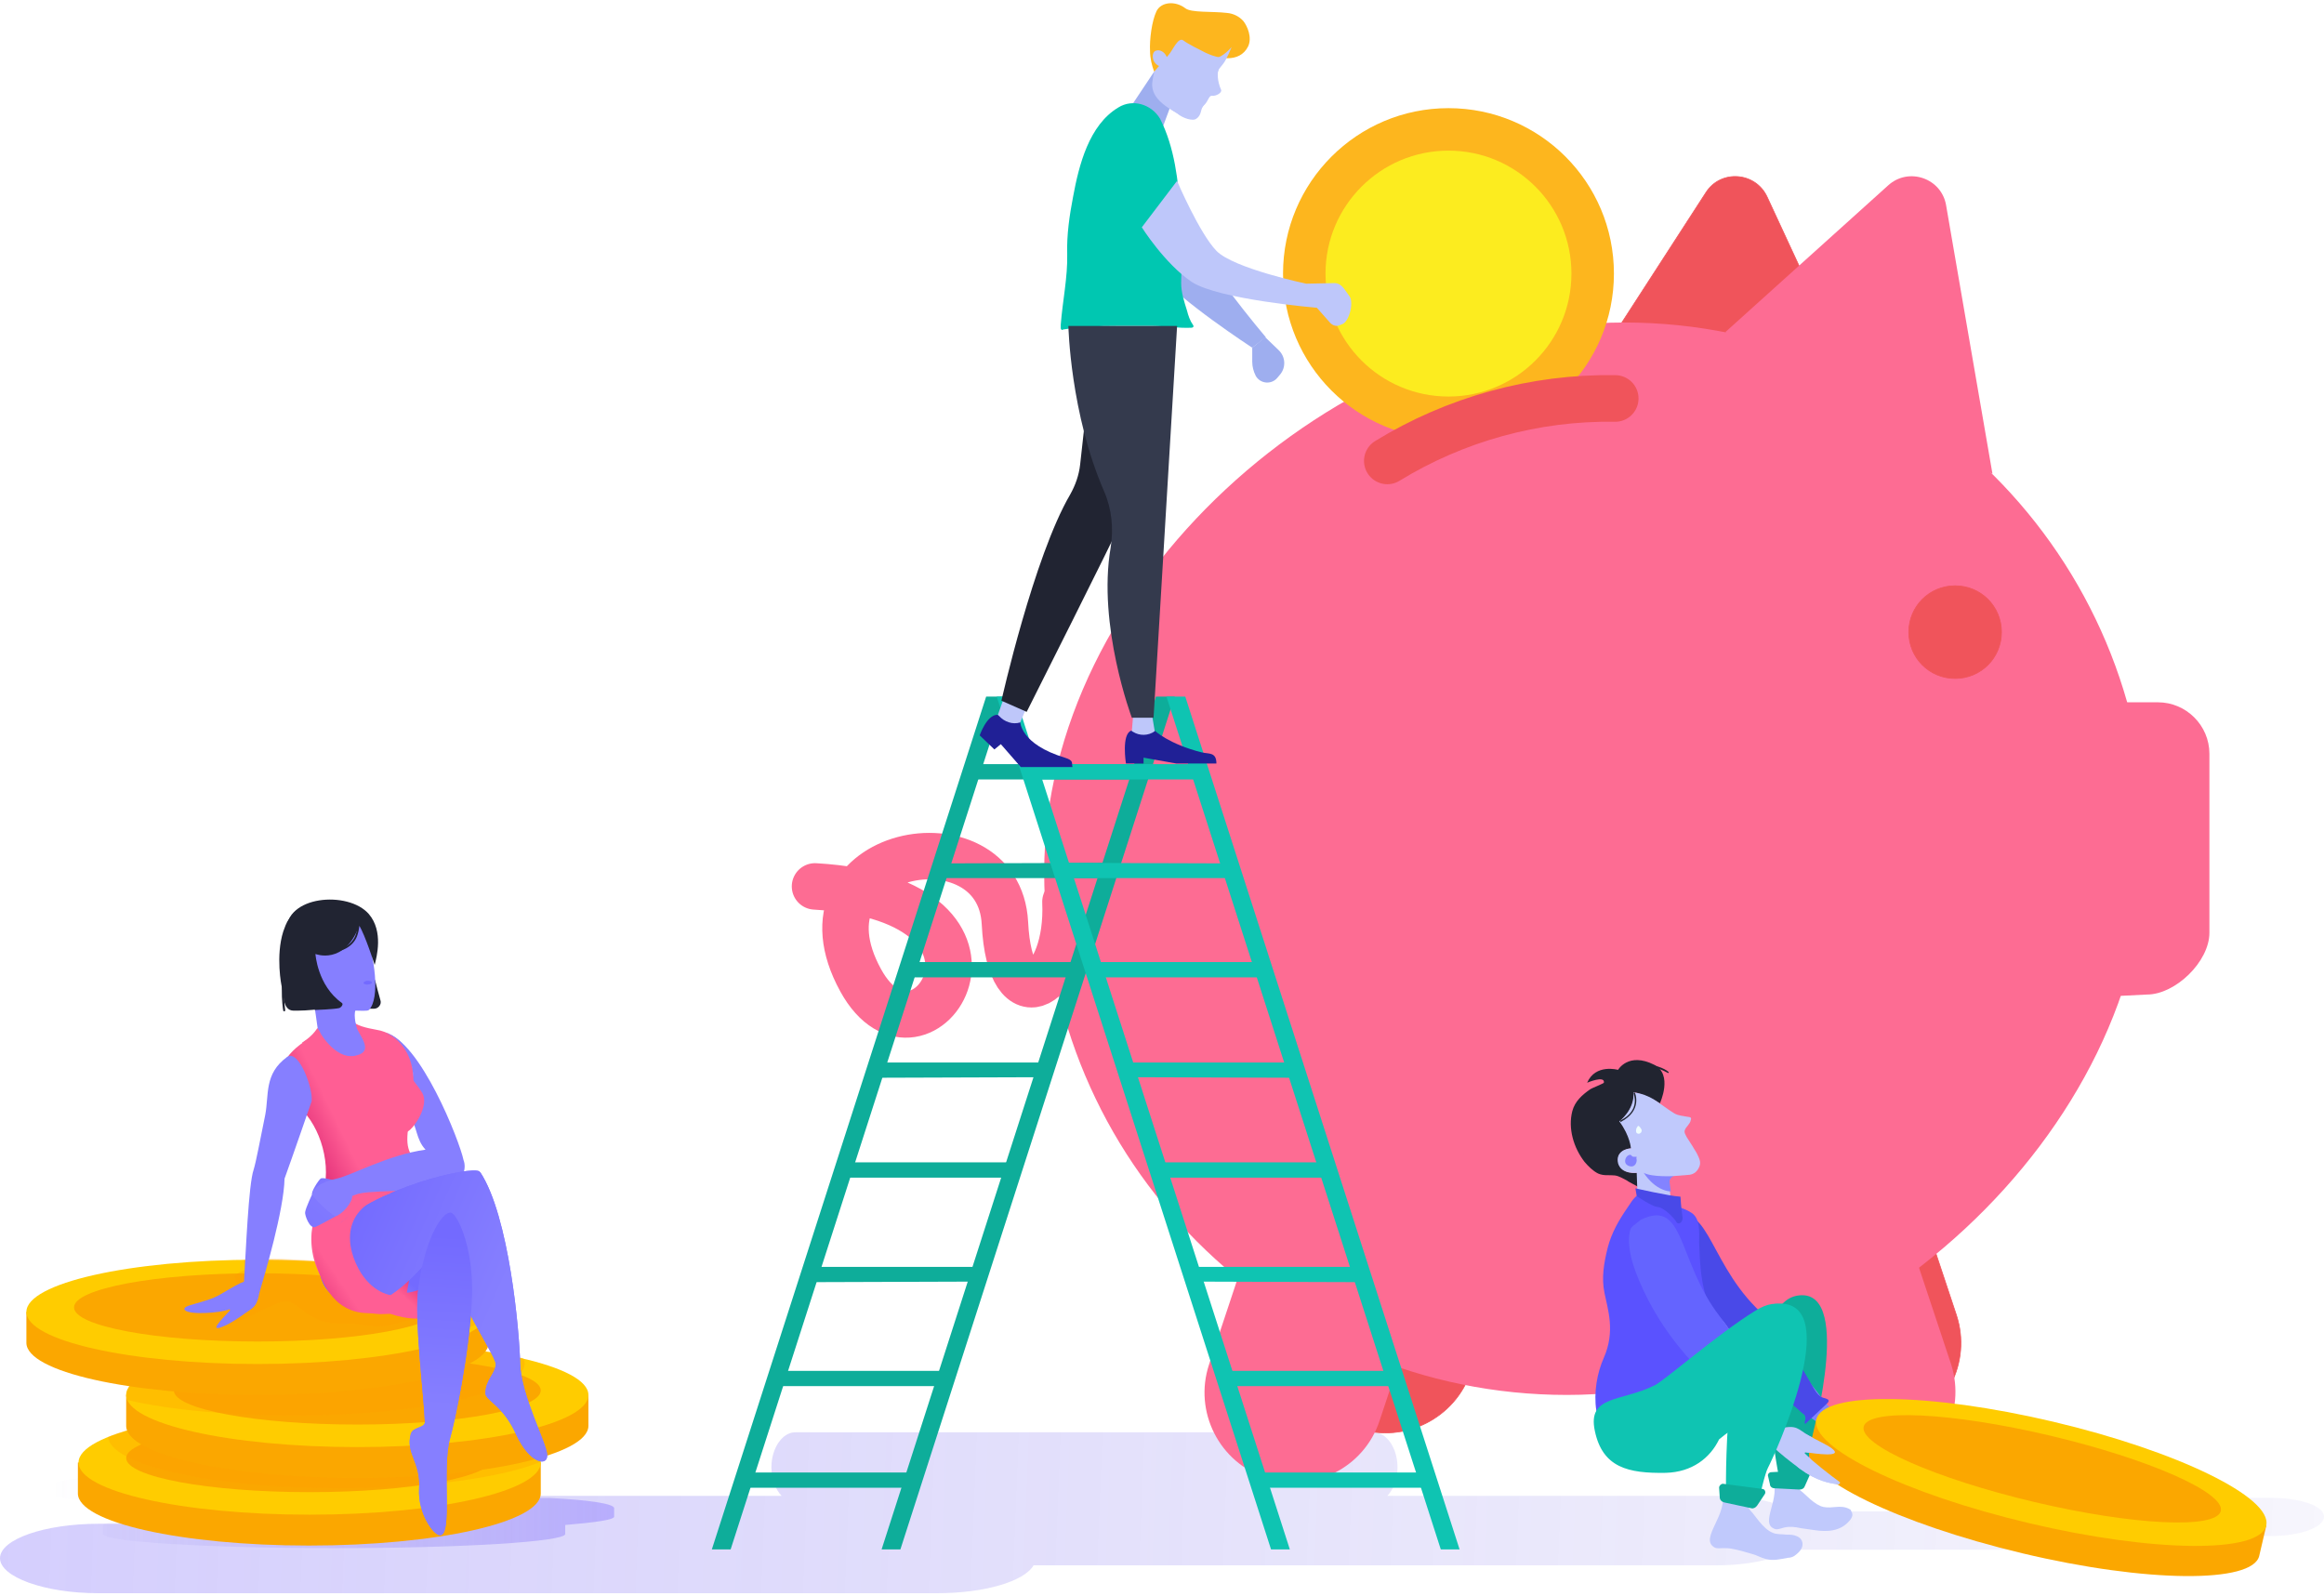 <svg width="361" height="248" viewBox="0 0 361 248" fill="none" xmlns="http://www.w3.org/2000/svg">
<path opacity="0.3" d="M352.579 232.681H309.991C306.194 232.681 303.019 233.589 301.915 234.798H278.446C276.168 233.286 271.682 232.379 266.643 232.379H215.496C216.462 231.371 217.083 229.758 217.083 227.943C217.083 224.919 215.358 222.5 213.356 222.5H123.554C121.484 222.5 119.827 225.02 119.827 227.943C119.827 229.758 120.448 231.371 121.415 232.379H32.442C25.47 232.379 19.672 234.294 19.051 236.714H15.323C6.902 236.714 0 239.133 0 242.057C0 244.98 6.902 247.501 15.255 247.501H145.573C152.89 247.501 159.102 245.686 160.552 243.166H266.712C271.682 243.166 276.03 242.158 278.377 240.746H344.089C347.747 240.746 350.784 239.839 351.544 238.629H352.579C357.204 238.629 361 237.319 361 235.605C361 233.891 357.204 232.681 352.579 232.681Z" fill="url(#paint0_linear)"/>
<path d="M295 221.899C287.7 224.299 279.8 220.299 277.4 212.999L265 175.699C262.6 168.399 266.6 160.499 273.9 158.099C281.2 155.699 289.1 159.699 291.5 166.999L303.9 204.299C306.3 211.599 302.3 219.499 295 221.899Z" fill="#F0545B" stroke="#F0545B" stroke-width="0.114" stroke-miterlimit="10"/>
<path d="M210.9 221.899C218.2 224.299 226.1 220.299 228.5 212.999L240.9 175.699C243.3 168.399 239.3 160.499 232 158.099C224.7 155.699 216.8 159.699 214.4 166.999L202 204.299C199.6 211.599 203.6 219.499 210.9 221.899Z" fill="#F0545B" stroke="#F0545B" stroke-width="0.114" stroke-miterlimit="10"/>
<path d="M246.5 58.5L265 29.899C267.3 26.299 272.7 26.7 274.5 30.599L292.3 69L246.5 58.5Z" fill="#F0545B" stroke="#F0545B" stroke-width="0.114" stroke-miterlimit="10"/>
<path d="M333.499 131.3C333.499 176.2 288.299 216.7 243.399 216.7C198.499 216.7 162.199 180.3 162.199 135.5C162.199 90.7 207.399 50.1 252.299 50.1C297.199 50.1 333.499 86.5 333.499 131.3Z" fill="#FD6C93"/>
<path d="M268 51.599L293.3 28.799C296.5 25.899 301.6 27.7 302.3 31.899L309.5 73.6L268 51.599Z" fill="#FD6C93"/>
<path d="M333.5 154.499L281.6 157.099C277.2 157.099 282.4 149.299 282.4 144.899V117.1C282.4 112.7 286 109.1 290.4 109.1H335.2C339.6 109.1 343.2 112.7 343.2 117.1V144.899C343.2 149.399 337.9 154.499 333.5 154.499Z" fill="#FD6C93"/>
<path d="M294.199 229.6C286.899 232 278.999 228 276.599 220.7L264.199 183.4C261.799 176.1 265.799 168.2 273.099 165.8C280.399 163.4 288.299 167.4 290.699 174.7L303.099 212C305.399 219.3 301.399 227.2 294.199 229.6Z" fill="#FD6C93"/>
<path d="M196.7 229.6C204 232 211.9 228 214.3 220.7L226.7 183.4C229.1 176.1 225.1 168.2 217.8 165.8C210.5 163.4 202.6 167.4 200.2 174.7L187.8 212C185.4 219.3 189.4 227.2 196.7 229.6Z" fill="#FD6C93"/>
<path d="M126.6 137.7C162.3 139.8 143.1 169.4 133.7 152.3C122.4 131.7 155.2 125.8 156.1 143.4C156.9 159.3 166.1 153.2 165.5 140.1" stroke="#FD6C93" stroke-width="7.216" stroke-miterlimit="10" stroke-linecap="round"/>
<path d="M303.7 105.399C299.7 105.399 296.5 102.199 296.5 98.199C296.5 94.199 299.7 90.999 303.7 90.999C307.7 90.999 310.9 94.199 310.9 98.199C310.9 102.199 307.7 105.399 303.7 105.399Z" fill="#F0545B" stroke="#F0545B" stroke-width="0.114" stroke-miterlimit="10"/>
<path d="M225 68.2C239.193 68.2 250.7 56.694 250.7 42.5C250.7 28.307 239.193 16.801 225 16.801C210.806 16.801 199.3 28.307 199.3 42.5C199.3 56.694 210.806 68.2 225 68.2Z" fill="#FDB61E"/>
<path d="M225 61.6C235.549 61.6 244.1 53.049 244.1 42.5C244.1 31.951 235.549 23.399 225 23.399C214.452 23.399 205.9 31.951 205.9 42.5C205.9 53.049 214.452 61.6 225 61.6Z" fill="#FCEC1F"/>
<path d="M215.5 71.601C226.1 65.1 238.4 61.7 250.9 61.9" stroke="#F0545B" stroke-width="7.242" stroke-miterlimit="10" stroke-linecap="round"/>
<path d="M110.574 240.699L153.185 108.214H156.104L113.494 240.699H110.574Z" fill="#0EAD9A"/>
<path d="M136.943 240.699L179.554 108.215H182.474L139.863 240.699H136.943Z" fill="#0EAD9A"/>
<path d="M139.955 149.457V151.83H167.328L167.784 149.457H139.955Z" fill="#0EAD9A"/>
<path d="M145.611 134.128V136.409H172.984L173.44 134.037L145.611 134.128Z" fill="#0EAD9A"/>
<path d="M150.266 118.708V121.081H177.638L178.095 118.708H150.266Z" fill="#0EAD9A"/>
<path d="M135.027 165.06V167.431L162.309 167.34L162.765 165.06H135.027Z" fill="#0EAD9A"/>
<path d="M130.283 180.569V182.941H157.656L158.112 180.569H130.283Z" fill="#0EAD9A"/>
<path d="M125.446 196.812L124.352 199.184L151.724 199.093L152.181 196.812H125.446Z" fill="#0EAD9A"/>
<path d="M120.337 212.961L119.242 215.333H146.615L147.071 212.961H120.337Z" fill="#0EAD9A"/>
<path d="M115.501 228.747L114.406 231.12H141.779L142.235 228.747H115.501Z" fill="#0EAD9A"/>
<path d="M223.806 240.699L181.196 108.215H184.116L226.726 240.699H223.806Z" fill="#0FC4B2"/>
<path d="M197.437 240.699L154.827 108.214H157.747L200.357 240.699H197.437Z" fill="#0FC4B2"/>
<path d="M197.345 149.457V151.83H169.973L169.516 149.457H197.345Z" fill="#0FC4B2"/>
<path d="M191.689 134.128V136.409H164.408L163.86 134.037L191.689 134.128Z" fill="#0FC4B2"/>
<path d="M187.035 118.708V121.081H159.662L159.206 118.708H187.035Z" fill="#0FC4B2"/>
<path d="M202.365 165.06V167.431L174.992 167.34L174.536 165.06H202.365Z" fill="#0FC4B2"/>
<path d="M207.017 180.569V182.941H179.644L179.188 180.569H207.017Z" fill="#0FC4B2"/>
<path d="M211.854 196.812L212.949 199.184L185.576 199.093L185.12 196.812H211.854Z" fill="#0FC4B2"/>
<path d="M216.963 212.961L218.058 215.333H190.777L190.229 212.961H216.963Z" fill="#0FC4B2"/>
<path d="M221.799 228.747L222.894 231.12H195.521L195.065 228.747H221.799Z" fill="#0FC4B2"/>
<path d="M194.517 54.017C194.517 54.017 182.929 46.444 180.101 42.611C177.272 38.87 175.63 20.348 181.104 30.476C186.579 40.604 196.616 52.375 196.616 52.375L194.517 54.017Z" fill="#9EAEEF"/>
<path d="M194.518 54.017V56.207C194.518 56.937 194.7 57.667 195.065 58.397C195.773 59.636 197.498 59.79 198.415 58.696L198.844 58.184C199.777 57.071 199.689 55.425 198.643 54.417L196.525 52.375L194.518 54.017Z" fill="#9EAEEF"/>
<path d="M182.018 15.968L179.919 21.626L173.988 19.071L179.28 11.132L182.018 15.968Z" fill="#9EAEEF"/>
<path d="M183.295 17.79C184.025 18.064 184.663 18.338 185.12 18.247C188.496 16.33 190.047 7.571 190.047 7.571L187.583 4.742L182.382 5.29L179.645 10.308C178.915 11.677 178.915 13.319 179.645 14.688C180.558 16.057 181.835 17.152 183.295 17.79Z" fill="#BEC7FA"/>
<path d="M181.561 8.487C182.2 7.757 183.021 5.658 183.843 6.297C184.39 6.753 186.58 7.848 187.31 8.213C189.043 9.034 192.511 9.946 193.879 7.209C194.518 5.841 193.788 4.107 193.149 3.286C192.511 2.556 191.598 2.1 190.595 2.009C188.313 1.735 185.029 2.009 184.116 1.279C182.565 0.092 180.375 0.275 179.645 1.735C178.915 3.286 178.55 6.114 178.642 7.939C178.642 9.034 178.915 10.129 179.28 11.133L181.561 8.487Z" fill="#FDB61E"/>
<path d="M179.644 7.848C180.192 7.665 180.922 8.121 181.196 8.76C181.469 9.398 181.287 10.128 180.739 10.31C180.192 10.492 179.462 10.037 179.188 9.398C178.915 8.668 179.097 7.939 179.644 7.848Z" fill="#BEC7FA"/>
<path d="M191.324 7.3C191.324 7.3 190.594 9.125 190.046 9.855C189.499 10.585 189.316 10.676 189.225 11.041C189.134 11.315 189.043 12.501 189.681 13.961C189.864 14.417 188.86 14.964 188.313 14.873C187.765 14.782 187.674 15.786 187.035 16.333C186.397 16.88 186.762 17.793 185.849 18.432C185.302 18.888 183.659 18.34 182.838 17.61C181.926 16.88 176.36 14.691 180.466 9.855C181.561 8.577 181.835 8.121 184.663 8.668C187.674 9.125 188.951 9.946 191.324 7.3Z" fill="#BEC7FA"/>
<path d="M173.713 16.698C169.151 19.435 167.6 25.64 166.688 30.567C166.14 33.395 165.684 36.498 165.775 39.417C165.866 43.067 165.045 46.808 164.771 50.458C164.771 50.64 164.771 50.731 164.771 50.914C164.771 51.005 164.771 51.096 164.863 51.188C164.954 51.279 165.045 51.279 165.136 51.188C167.965 50.731 170.52 50.64 173.44 50.64C175.356 50.64 177.181 50.64 179.097 50.64C181.104 50.64 182.929 51.005 185.027 50.914C185.119 50.914 185.301 50.914 185.392 50.731C185.392 50.64 185.392 50.549 185.301 50.458C184.845 49.819 184.571 48.998 184.389 48.268C183.932 46.808 183.476 45.439 183.476 43.98C183.476 42.885 183.568 41.79 183.568 40.603C183.568 38.049 183.568 35.585 183.385 33.03C183.02 28.103 182.473 22.902 180.192 18.432C178.823 16.151 175.903 15.329 173.713 16.698Z" fill="#00C7B1"/>
<path d="M158.477 112.137C158.477 112.137 158.477 115.604 165.412 117.703C166.872 118.159 166.416 118.524 166.598 119.163C164.317 119.163 158.569 119.163 158.569 119.163L155.466 115.604L154.463 116.425L152.182 114.236C152.182 114.236 153.277 111.042 154.919 111.042C156.47 111.499 158.477 112.137 158.477 112.137Z" fill="#202096"/>
<path d="M159.755 109.219L158.477 112.23C157.291 112.595 156.014 112.139 155.193 111.226L155.01 111.044L156.105 107.941L159.755 109.219Z" fill="#BEC7FA"/>
<path d="M173.623 82.12C173.623 82.484 159.48 110.587 159.48 110.587L155.557 108.854C155.557 108.854 160.575 86.499 166.232 76.827C167.053 75.368 167.601 73.816 167.783 72.174C168.787 62.593 169.426 58.761 169.426 58.761L175.448 80.568L173.623 82.12Z" fill="#212432"/>
<path d="M177.363 35.312C177.363 35.312 180.922 40.969 185.119 43.798C189.316 46.535 204.554 47.812 204.554 47.812L206.652 50.185C207.017 50.55 207.565 50.732 208.021 50.55L208.477 50.367C209.572 50.002 210.302 47.082 209.663 46.079L208.751 44.801C208.386 44.345 207.93 43.98 207.291 43.98L202.911 44.071C202.911 44.071 191.597 41.699 188.951 38.962C186.305 36.224 182.838 28.104 182.838 28.104L177.363 35.312Z" fill="#BEC7FA"/>
<path d="M179.371 113.504C179.371 113.504 181.561 115.602 186.67 116.879C187.765 117.153 188.952 116.788 188.952 118.613C186.579 118.613 182.747 118.613 182.747 118.613L177.637 117.7V118.613H174.9C174.9 118.613 174.17 114.051 175.721 113.504C177.272 113.504 179.371 113.504 179.371 113.504Z" fill="#202096"/>
<path d="M178.824 110.312L179.371 113.596C178.367 114.325 176.999 114.325 175.995 113.687L175.812 113.596L176.086 110.312H178.824Z" fill="#BEC7FA"/>
<path d="M182.839 50.732L179.189 111.499H175.813C175.813 111.499 170.43 97.174 172.528 85.039C172.985 82.119 172.711 79.108 171.525 76.371C166.233 64.236 165.959 50.641 165.959 50.641H182.839V50.732Z" fill="#343A4D"/>
<path opacity="0.3" d="M85.2 232.701H85.1C84.8 232.701 84.6 232.701 84.3 232.701C84.2 232.701 84 232.701 83.9 232.701C83.6 232.701 83.3 232.701 83 232.701C82.8 232.701 82.7 232.701 82.5 232.701C82.2 232.701 81.9 232.701 81.6 232.701C81.4 232.701 81.3 232.701 81.1 232.701C80.8 232.701 80.5 232.701 80.2 232.701C80 232.701 79.9 232.701 79.7 232.701C79.6 232.701 79.5 232.701 79.3 232.701C79.6 232.601 79.8 232.501 79.8 232.301V231C79.8 230.8 79.4 230.6 78.6 230.4C75.4 229.5 63.8 229 53.9 228.8C48.9 228.7 46.5 228.7 42.7 228.7C23.5 228.5 8 229.5 8 230.7V232.001C8 232.801 14.4 233.401 24 233.801C23.7 233.901 23.5 234.001 23.5 234.201V235.501C23.5 235.601 23.6 235.601 23.6 235.701C23.5 235.701 23.4 235.701 23.3 235.701C23.2 235.701 23.1 235.701 22.9 235.701C22.7 235.701 22.5 235.701 22.3 235.801C22.2 235.801 22.1 235.801 22 235.801C21.8 235.801 21.6 235.801 21.4 235.901C21.3 235.901 21.2 235.901 21.1 235.901C20.9 235.901 20.8 235.901 20.6 235.901C17.7 236.201 16 236.601 16 237.001V238.301C16 239.501 32.1 240.501 51.9 240.501C71.8 240.501 87.8 239.501 87.8 238.301V237.001V236.901C92.5 236.501 95.4 236.101 95.4 235.601V234.301C95.4 233.601 91.5 233.001 85.2 232.701Z" fill="url(#paint1_linear)"/>
<path d="M12.1 231.999C12.1 236.499 28.2 240.099 48 240.099C67.8 240.099 84 236.499 84 231.999V227.199H12.1V231.999Z" fill="#FBA700"/>
<path d="M48.1 235.301C67.927 235.301 84 231.674 84 227.201C84 222.727 67.927 219.101 48.1 219.101C28.273 219.101 12.2 222.727 12.2 227.201C12.2 231.674 28.273 235.301 48.1 235.301Z" fill="#FFCC00"/>
<path d="M48.1 231.801C63.84 231.801 76.6 229.428 76.6 226.501C76.6 223.574 63.84 221.201 48.1 221.201C32.359 221.201 19.6 223.574 19.6 226.501C19.6 229.428 32.359 231.801 48.1 231.801Z" fill="#FBA700"/>
<path opacity="0.3" d="M84 227.1C77.8 229.6 66.1 231.2 52.7 231.2C33 231.2 17 227.6 16.8 223.201C23 220.701 34.7 219.101 48.1 219.101C67.8 219.101 83.8 222.701 84 227.1Z" fill="#FF9E00"/>
<path d="M19.6 221.499C19.6 225.999 35.7 229.6 55.5 229.6C75.3 229.6 91.4 225.999 91.4 221.499V216.699H19.6V221.499Z" fill="#FBA700"/>
<path d="M55.5 224.801C75.327 224.801 91.4 221.174 91.4 216.7C91.4 212.227 75.327 208.6 55.5 208.6C35.673 208.6 19.6 212.227 19.6 216.7C19.6 221.174 35.673 224.801 55.5 224.801Z" fill="#FFCC00"/>
<path d="M55.5 221.301C71.24 221.301 84 218.928 84 216.001C84 213.074 71.24 210.701 55.5 210.701C39.76 210.701 27 213.074 27 216.001C27 218.928 39.76 221.301 55.5 221.301Z" fill="#FBA700"/>
<path opacity="0.3" d="M55.5 208.6C65.6 208.6 74.8 209.5 81.3 211C81.4 211.3 81.5 211.5 81.5 211.8C81.5 216.3 65.4 219.9 45.6 219.9C35.5 219.9 26.3 219 19.8 217.5C19.7 217.2 19.6 217 19.6 216.7C19.6 212.2 35.6 208.6 55.5 208.6Z" fill="#FF9E00"/>
<path d="M4.1 208.599C4.1 213.099 20.2 216.699 40 216.699C59.8 216.699 75.9 213.099 75.9 208.599V203.799H4.1V208.599Z" fill="#FBA700"/>
<path d="M40 211.897C59.827 211.897 75.9 208.271 75.9 203.797C75.9 199.324 59.827 195.697 40 195.697C20.173 195.697 4.1 199.324 4.1 203.797C4.1 208.271 20.173 211.897 40 211.897Z" fill="#FFCC00"/>
<path d="M40 208.399C55.74 208.399 68.5 206.026 68.5 203.098C68.5 200.171 55.74 197.798 40 197.798C24.26 197.798 11.5 200.171 11.5 203.098C11.5 206.026 24.26 208.399 40 208.399Z" fill="#FBA700"/>
<path opacity="0.3" d="M36.5 198.3C36.4 198.2 37 197.8 37.1 197.7C37.7 197.4 38 197.4 38 197.2C38 197.1 37.9 195.8 37.9 195.7C42.4 195.4 44.8 195.6 50.1 195.9C60.7 196.5 73.2 198.8 75.3 202.4C75.8 203.4 75.4 204.8 74 205.7C71.4 207.4 69.2 204.2 65.7 204.5C65.6 204.7 65.4 204.8 65.3 204.9C65.3 204.9 64.4 205 64.1 205C63.6 205.1 63.1 205.2 62.5 205.3C61.9 205.6 61.2 205.8 60.5 205.9C58.9 206.1 57.1 206 55.4 205.7C54.4 205.7 53.3 205.7 52.1 205.6C47.6 205.3 46.5 202.3 44.3 202.1C43.3 202 35.1 206.6 34.2 206.2C33.6 206.6 34.7 204.4 34.2 204.5C33.5 204.6 30.7 204.6 29.7 204C29.1 203.6 35.8 202.9 36 201.8C36 201.6 36.8 201.3 37.7 201C37 200.1 36.6 199.2 36.5 198.3C36.5 198.4 36.5 198.3 36.5 198.3Z" fill="#FF9E00"/>
<path d="M45.599 157.002C46.599 157.002 47.999 157.002 49.999 156.702H58.099C58.799 156.702 59.299 156.002 59.099 155.403C58.799 154.303 58.399 152.903 58.299 152.403C58.099 151.503 55.099 150.903 55.199 150.003C55.299 148.803 55.799 147.303 55.399 146.203C55.299 145.903 55.099 145.703 55.099 145.503C53.899 141.403 51.199 140.503 49.099 140.403C47.499 140.403 45.899 141.203 44.999 142.603C44.699 143.103 44.599 143.003 43.999 144.703C42.799 148.503 43.699 153.103 43.799 153.403C44.099 154.203 43.799 157.002 45.599 157.002Z" fill="#212432"/>
<path d="M44.899 149.7C44.999 149.7 44.999 149.7 45.099 149.8C45.099 149.9 45.099 150 45.099 150C44.499 150.4 44.099 151.7 44.099 153.8C44.099 155.4 44.299 156.9 44.299 156.9C44.299 157 44.299 157.1 44.199 157.1C44.099 157.1 43.999 157.1 43.999 157C43.899 156.7 43.199 150.8 44.899 149.7C44.899 149.8 44.899 149.7 44.899 149.7Z" fill="#212432"/>
<path d="M64.9 181.2C63.6 178.8 62.7 178.6 63.7 173.5C65.6 164 62.6 161.1 59.1 160.1C58.3 159.9 56.4 159.7 55.2 159C51.4 159.2 46.6 161.5 44.6 164.3C42.4 167.4 46.2 169.8 46 171.6C49.3 174.1 51.5 180 50.3 185L64.9 181.2Z" fill="url(#paint2_linear)"/>
<path d="M49.899 186.5C49.099 188 48.599 189.7 48.399 191.5C47.899 197.9 52.399 203.6 58.399 204.1C59.099 204.2 59.899 204.1 60.599 204.1C66.099 205.9 68.899 204.3 69.599 200.7C69.899 199.4 69.699 198.3 69.199 197.4C69.699 196.2 70.099 194.8 70.199 193.4C70.499 189.1 68.599 185.199 65.599 182.899L49.899 186.5Z" fill="#FF5E94"/>
<path d="M66.1 204.699L65.7 196.899L58.1 202.299C58.1 202.299 60.4 205.099 66.1 204.699Z" fill="url(#paint3_linear)"/>
<path d="M68.099 199.3C68.099 199.3 63.699 201 63.199 200.8C63.499 198.9 63.799 198.4 63.399 197.7C62.999 197 66.099 194 66.099 194L68.499 197.1L68.099 199.3Z" fill="url(#paint4_linear)"/>
<path d="M52.3 183.5C52.3 183.5 50.1 182.8 49.8 183.1C49.5 183.3 48.2 185.299 48.5 185.599C50.3 186.898 52.3 183.5 52.3 183.5Z" fill="url(#paint5_linear)"/>
<path d="M52.599 188.7C51.499 189.3 49.499 190.4 48.999 190.6C48.099 191 47.299 188.7 47.399 188.3C47.499 187.6 48.499 185.5 48.499 185.5L52.599 188.7Z" fill="url(#paint6_linear)"/>
<path d="M48.5 185.499C48.7 184.599 49.6 183.699 52.3 183.099C54.6 182.599 60.3 179.399 66.1 178.599C64.6 176.999 64.8 174.999 63.7 173.499C63.8 172.599 63.9 171.499 64.1 169.999C65.1 162.098 59.8 160.398 59.8 160.398C65.3 161.698 71.4 177.299 72 180.199C72 180.199 72.1 180.299 72 180.199C72.5 181.499 71.9 183.099 70.8 183.899C68.9 185.199 58.6 184.799 55.9 185.399C55.4 185.499 55 185.699 54.7 185.799C54.8 186.699 53.2 188.699 52.1 188.899C51.7 188.999 48.4 185.899 48.5 185.499Z" fill="#867FFF"/>
<path d="M49.5 160.899L55.4 159.699C55.4 159.699 54.9 157.799 55.2 156.999C55.9 156.999 57.1 157.099 57.3 156.899C59.1 155.099 58.2 148.399 56.7 144.999C54.9 140.899 46.3 141.299 47.6 148.699C48.9 156.099 49.5 160.899 49.5 160.899Z" fill="#867FFF"/>
<path d="M50.7 158.8L49.4 159.9C49.4 159.9 51.9 164.7 55.2 164C58.5 163.3 55.4 160.6 55.2 159C55 157.3 53.3 157.8 53.3 157.8L50.7 158.8Z" fill="#867FFF"/>
<path d="M61.1 164.3C61.1 164.3 64.5 167.9 65.6 169.8C66.7 171.7 64.4 175.199 63.3 175.799C62.2 176.299 53 173.799 53 173.799L61.1 164.3Z" fill="#FF5E94"/>
<path d="M49.3 159.7C49.5 159.9 50 160.9 50 160.9C50 160.9 48.9 163.299 46.9 161.999C48.1 161.2 48.8 160.5 49.3 159.7Z" fill="#FF5E94"/>
<path d="M48.668 153.459C49.423 153.293 49.824 152.197 49.564 151.01C49.303 149.823 48.48 148.996 47.725 149.161C46.97 149.327 46.569 150.423 46.829 151.61C47.089 152.797 47.913 153.625 48.668 153.459Z" fill="#867FFF"/>
<path d="M57.5 152.4C56.8 152.201 56.1 152.699 56.7 152.899C57.2 153.098 58.3 152.699 57.5 152.4Z" fill="#736AFF"/>
<path d="M51.9 191C57.8 184.6 73.3 181 74.5 182C74.5 182 74.5 182.1 74.6 182.1C79.1 188.9 80.7 206.9 80.8 211.8C80.9 216.7 84.9 224.099 85 225.999C85.1 227.899 82.3 227.399 80.2 222.899C78.2 218.399 75.5 217.6 75.4 216.5C75.4 214.3 77 213.4 77 211.9C77 210.4 68.9 199.1 69.1 192.4C65.2 197.8 60 203.2 55.7 202.7C47.6 201.7 49.1 194 51.9 191Z" fill="url(#paint7_linear)"/>
<path d="M70.099 188.399C71.199 188.799 73.699 194.299 73.299 201.999C72.899 210.399 70.599 221.099 69.899 223.499C68.599 228.099 70.399 238.699 68.299 238.499C67.299 238.399 64.899 235.099 65.099 231.299C65.399 227.099 62.999 225.899 63.799 222.799C64.099 221.599 65.999 221.899 65.999 220.899C65.799 216.199 64.299 204.799 64.999 200.099C66.099 191.699 68.999 187.999 70.099 188.399Z" fill="url(#paint8_linear)"/>
<path d="M51.9 191C57.8 184.6 73.3 181 74.5 182C74.5 182 74.5 182.1 74.6 182.1C79.1 188.9 80.7 206.9 80.8 211.8C80.9 216.7 84.9 224.099 85 225.999C85.1 227.899 82.3 227.399 80.2 222.899C78.2 218.399 75.5 217.6 75.4 216.5C75.4 214.3 77 213.4 77 211.9C77 210.4 68.9 199.1 69.1 192.4C65.2 197.8 60 203.2 55.7 202.7C47.6 201.7 49.1 194 51.9 191Z" fill="url(#paint9_linear)"/>
<path d="M70.099 188.399C71.199 188.799 73.699 194.299 73.299 201.999C72.899 210.399 70.599 221.099 69.899 223.499C68.599 228.099 70.399 238.699 68.299 238.499C67.299 238.399 64.899 235.099 65.099 231.299C65.399 227.099 62.999 225.899 63.799 222.799C64.099 221.599 65.999 221.899 65.999 220.899C65.799 216.199 64.299 204.799 64.999 200.099C66.099 191.699 68.999 187.999 70.099 188.399Z" fill="url(#paint10_linear)"/>
<path d="M51.799 190.3C52.899 190.5 55.099 187.799 55.099 187.799L55.299 186.799C58.099 185.699 60.699 185.399 60.699 185.399C52.799 187.599 53.599 193.8 56.099 197.8C58.199 201 60.999 201.6 62.599 201.2C62.799 201.1 62.999 201.4 62.899 201.6C62.199 202.8 61.699 204 57.799 204C56.299 204 51.499 204.3 49.199 196.6C48.399 193.8 48.999 191.7 50.299 190.1C50.799 190.2 51.399 190.3 51.799 190.3Z" fill="url(#paint11_linear)"/>
<path d="M44.5 164.398C44.4 164.599 44.2 165 44 165.502C44.1 165 44.3 164.699 44.5 164.398Z" fill="#867FFF"/>
<path d="M44.6 164.196L44.5 164.295C44.6 164.295 44.6 164.295 44.6 164.196Z" fill="#867FFF"/>
<path d="M44.2 183.099C44.1 187.999 41.1 198.099 40.3 200.799C39.9 202.999 39.4 203.099 38.1 203.999C37 204.799 35.6 205.699 34.8 205.999C32.3 207.099 34.3 205.099 35.7 203.599C35.8 203.499 35.7 203.399 35.6 203.399C34.2 203.999 29.3 204.299 28.7 203.499C28.1 202.699 31.8 202.499 34.2 201.099C36.4 199.799 37.1 199.399 37.9 199.099C38.2 194.399 38.6 183.999 39.4 181.699C39.8 180.399 40.4 177.099 41.2 173.199C41.8 170.099 41 166.799 44.6 164.199C46.4 162.899 48.7 169.199 48.4 171.099C48.4 171.099 45.4 179.799 44.2 183.099Z" fill="#867FFF"/>
<path d="M55.7 142.898C55.7 142.898 55.8 143.998 55.4 145.198C55 146.498 53.6 147.897 50.8 147.797C47.9 147.697 46.6 147.797 46.6 147.797" stroke="#212432" stroke-width="0.27" stroke-miterlimit="10" stroke-linecap="round"/>
<path d="M53.1 155.8C53.4 156 53 156.5 52.7 156.6C51.9 156.8 48.9 156.9 48.9 156.9L47.8 154.2C46.2 152.4 44.8 150 44.5 144.8C44.2 139.1 54.1 138.3 57.3 142C59.6 144.7 58.5 148.7 58.2 149.9C58.2 149.9 56.7 145.2 55.8 143.8C53.5 150 49 148.2 49 148.2C49 148.2 49.3 153.1 53.1 155.8Z" fill="#212432"/>
<path d="M280.939 225.8C280.739 229.4 278.44 230.6 279.74 231.6C280.44 232.1 281.84 233.8 283.24 234.1C284.64 234.4 285.84 233.7 287.24 234.4C287.34 234.5 287.539 234.5 287.539 234.7C287.639 234.9 287.74 235.1 287.74 235.3C287.74 235.7 287.44 236.1 287.24 236.3C285.84 237.9 283.84 238 281.84 237.7C281.14 237.6 280.44 237.5 279.74 237.4C278.84 237.2 278.039 237.1 277.139 237.3C276.739 237.4 276.039 237.7 275.639 237.5C273.239 236.6 276.84 232.6 275.24 229.6L279.74 225.8H280.939Z" fill="#C0C9FC"/>
<path d="M276.339 229.401C275.739 226.601 274.939 220.601 274.439 214.6C273.939 208.5 275.139 202.1 279.039 201.3C287.839 199.6 281.839 222.201 281.339 224.101C281.039 225.001 280.839 228.401 280.839 229.101C279.039 229.201 278.739 229.201 276.339 229.401Z" fill="#0EAD9A"/>
<path d="M281.139 229.1L280.339 230.899C280.239 231.199 279.939 231.398 279.539 231.398L275.639 231.199C275.239 231.199 274.939 230.899 274.939 230.599L274.639 229.3C274.539 229 274.839 228.7 275.139 228.7L280.639 228.4C281.039 228.4 281.339 228.7 281.139 229.1Z" fill="#0EAD9A"/>
<path d="M265.238 209.199C268.638 211.999 275.938 216.099 279.238 218.699C282.538 221.299 284.838 222.599 288.738 224.399C291.638 225.699 293.638 225.499 295.038 225.399C295.238 225.399 295.338 224.999 295.138 224.899C293.638 224.199 290.338 222.699 288.838 221.799C288.738 221.699 288.738 221.599 288.938 221.599C290.338 221.499 295.038 221.099 292.838 220.099C291.938 219.699 290.438 219.399 288.838 218.899C286.938 218.299 286.638 217.599 284.338 218.799C282.438 216.699 274.738 205.9 271.038 203.9C267.338 201.9 265.238 209.199 265.238 209.199Z" fill="#8383FF"/>
<path d="M258.739 189.7C265.239 185.5 265.039 195.3 272.739 203.1C276.039 206.4 278.839 210.6 281.239 214.8C281.839 215.8 282.339 217 283.439 217.2C283.739 217.3 284.139 217.4 284.039 217.7C284.039 217.8 283.939 217.8 283.939 217.9C282.739 219 281.639 220.1 280.439 221.2C280.139 221 280.539 220.6 280.439 220.2C280.439 219.9 280.239 219.7 280.039 219.6C277.839 217.6 275.539 215.9 273.239 213.9C272.239 213 271.539 212.4 270.339 211.4C269.539 210.8 268.539 210 267.739 209.3C264.639 206.4 261.839 202.9 259.739 199.2C258.739 197.4 257.739 195.5 257.439 193.4C257.339 192.7 257.339 191.9 257.539 191.2C257.839 190.5 258.239 190.2 258.739 189.7Z" fill="#4949E8"/>
<path d="M254.439 184.4L254.339 182.2C254.339 182.2 251.939 182.5 251.439 180.7C250.939 178.9 252.739 178.4 253.439 178.4C253.439 178.4 253.339 176.5 251.639 174.2C251.639 174.2 253.939 172.4 253.839 169.7C253.839 169.7 255.139 169.8 257.839 171.4C257.839 171.4 259.939 166.9 256.939 165.4C252.939 163.4 251.339 166.2 251.339 166.2C251.339 166.2 247.839 165.2 246.539 168.2C246.539 168.2 249.339 167 249.139 168.2C249.139 168.3 247.139 169.1 247.039 169.2C245.739 170.1 244.639 171.1 244.239 172.6C243.539 175.3 244.439 178.3 246.139 180.5C246.739 181.2 247.439 181.9 248.239 182.3C249.139 182.7 249.939 182.5 250.839 182.6C251.539 182.7 252.139 183.1 252.739 183.4C252.939 183.6 254.439 184.3 254.439 184.4Z" fill="#212430"/>
<path d="M261.039 173.3C260.239 173.1 260.339 173.2 257.939 171.5C256.739 170.6 255.439 169.9 253.739 169.7C253.939 172.4 251.539 174.2 251.539 174.2C253.239 176.5 253.339 178.4 253.339 178.4C252.639 178.4 250.939 178.9 251.339 180.7C251.839 182.5 254.239 182.2 254.239 182.2L254.439 187.8L259.639 187.3L259.239 183.6C259.239 183.2 259.539 182.8 259.939 182.7L262.439 182.5C263.139 182.4 263.639 182 263.939 181.3C264.239 180.7 264.039 180.1 263.739 179.5C263.539 179 263.139 178.5 262.939 178.1C262.639 177.6 262.339 177.2 262.039 176.7C261.839 176.3 261.539 175.9 261.739 175.5C261.939 175 262.539 174.6 262.639 174C262.839 173.4 262.439 173.6 261.039 173.3Z" fill="#C0C9FC"/>
<path d="M259.538 185.098L259.338 183.599C259.338 183.199 259.638 182.8 260.038 182.7C260.038 182.7 256.638 182.9 255.338 182.2C255.338 182.2 256.938 184.898 259.538 185.098Z" fill="#8383FF"/>
<path d="M254.239 180.201C254.239 180.701 253.939 181.202 253.439 181.202C252.939 181.202 252.439 180.901 252.439 180.401C252.439 179.901 252.739 179.5 253.139 179.4C253.239 179.4 253.239 179.4 253.339 179.4C253.339 179.4 253.339 179.5 253.439 179.5C253.439 179.601 253.639 179.701 253.739 179.701C253.839 179.701 253.939 179.701 254.139 179.701H254.239C254.139 180.001 254.239 180.101 254.239 180.201Z" fill="#8383FF"/>
<path d="M254.239 175.201C254.139 175.402 254.139 175.602 254.139 175.702C254.139 175.903 254.239 176.103 254.439 176.103C254.639 176.204 254.839 176.003 254.939 175.903C255.039 175.702 255.039 175.502 254.939 175.402C254.839 175.201 254.639 174.901 254.439 174.901C254.339 175.001 254.339 175.101 254.239 175.201Z" fill="#EFFDFE"/>
<path d="M252.64 226C246.94 223.1 247.04 215.6 249.14 210.9C250.94 206.8 249.74 203.4 249.24 200.9C248.74 198.5 249.14 196.2 249.74 193.8C250.34 191.5 251.44 189.6 252.74 187.7C253.24 187 253.64 186.2 254.34 185.7C254.84 186 255.44 186.2 255.94 186.5C256.44 186.8 256.94 187.2 257.54 187.3C258.04 187.4 258.54 187.3 259.04 187.3C260.34 187.3 261.64 187.7 262.74 188.4C264.14 189.3 263.94 191.4 263.94 193C264.04 195.7 264.14 198.3 264.84 200.9C265.14 202 265.54 203 265.84 204.1C266.04 205 266.24 206 266.34 207C266.54 208.6 266.74 210.2 266.54 211.8C266.44 212.6 266.24 213.3 266.34 214.1C266.44 214.8 266.64 215.4 266.74 216.1C266.74 217.9 265.04 219.2 263.44 220.1C259.94 222.2 256.34 224.2 252.64 226Z" fill="#5A52FF"/>
<path d="M260.139 208.2C262.839 211.7 269.039 217.3 271.639 220.6C274.239 223.9 276.239 225.7 279.639 228.2C282.239 230.1 284.139 230.4 285.539 230.6C285.739 230.6 285.939 230.3 285.739 230.2C284.339 229.2 281.539 227 280.339 225.8C280.239 225.7 280.339 225.6 280.439 225.6C281.839 225.8 286.539 226.5 284.539 225C283.739 224.4 282.339 223.8 280.939 223C279.239 222 279.139 221.3 276.539 221.9C275.139 219.4 270.039 207.2 266.839 204.4C263.639 201.6 260.139 208.2 260.139 208.2Z" fill="#C0C9FC"/>
<path d="M254.839 189.5C261.839 186.1 260.439 195.8 267.139 204.5C270.039 208.2 272.339 212.7 274.239 217.1C274.739 218.2 275.039 219.4 276.239 219.7C276.539 219.8 276.939 220 276.739 220.2C276.739 220.3 276.639 220.3 276.539 220.4C275.239 221.4 273.939 222.3 272.639 223.3C272.439 223 272.739 222.7 272.739 222.3C272.739 222 272.539 221.8 272.439 221.6C270.439 219.4 268.339 217.4 266.339 215.2C265.439 214.2 264.839 213.5 263.739 212.4C263.039 211.7 262.039 210.8 261.439 210C258.639 206.7 256.339 203 254.639 199C253.839 197.1 253.139 195.1 253.039 193C253.039 192.3 253.039 191.5 253.339 190.8C253.839 190.2 254.339 190 254.839 189.5Z" fill="#6464FF"/>
<path d="M254.239 185.8L254.039 184.6C254.039 184.6 259.239 185.8 261.039 185.9C261.039 185.9 261.139 187.8 261.339 188.899C261.539 189.899 260.739 190.299 260.439 189.899C260.239 189.399 258.439 187.5 257.439 187.5C256.539 187.4 254.239 185.8 254.239 185.8Z" fill="#4949E8"/>
<path d="M251.739 174.298L251.639 174.098C254.939 172.499 253.739 169.9 253.739 169.8L253.939 169.7C253.939 169.7 255.239 172.499 251.739 174.298Z" fill="#212430"/>
<path d="M257.038 215.2C258.638 214.4 266.738 207.3 272.538 203.7C276.738 201 278.438 203.7 278.438 204.9C279.338 218 272.238 219.2 267.038 223.601C265.638 226.501 262.838 228.701 258.738 228.801C252.938 228.901 248.938 228.001 247.738 222.301C246.538 216.7 251.838 217.8 257.038 215.2Z" fill="#0FC4B2"/>
<path d="M274.338 228.5C273.338 232.4 270.638 233.3 271.938 234.7C272.638 235.4 273.838 237.5 275.338 238.1C275.938 238.4 276.738 238.3 277.438 238.4C278.138 238.4 278.638 238.4 279.238 238.7C279.838 239 280.138 239.6 279.938 240.3C279.838 240.6 279.638 240.9 279.438 241.1C279.238 241.3 279.038 241.5 278.738 241.7C278.438 241.9 278.038 242 277.738 242C276.638 242.2 275.438 242.5 274.338 242.2C273.538 242 272.938 241.6 272.138 241.4C271.138 241.1 270.138 240.8 269.038 240.6C268.538 240.5 268.138 240.5 267.638 240.5C267.238 240.5 266.738 240.6 266.338 240.4C263.838 239 268.638 235.2 267.438 231.7L273.138 228.4L274.338 228.5Z" fill="#C0C9FC"/>
<path d="M268.138 232.8C268.038 229.6 268.138 222.9 268.838 216.1C269.438 209.3 271.938 202.5 276.438 202.5C286.438 202.5 275.638 226.1 274.638 228C274.138 228.9 273.338 232.6 273.138 233.4C271.038 233.1 270.738 233.1 268.138 232.8Z" fill="#0FC4B2"/>
<path d="M274.139 232.099L272.939 233.898C272.739 234.198 272.339 234.398 272.039 234.298L267.839 233.399C267.439 233.299 267.139 232.999 267.139 232.599L267.039 231.1C267.039 230.8 267.339 230.5 267.639 230.5L273.739 231.3C274.139 231.3 274.339 231.799 274.139 232.099Z" fill="#0EAD9A"/>
<path d="M259.138 166.703C259.038 166.703 259.038 166.703 259.138 166.703C259.038 166.703 257.438 165.601 255.538 165.701C255.438 165.701 255.338 165.601 255.338 165.601C255.338 165.501 255.438 165.401 255.438 165.401C257.538 165.301 259.138 166.403 259.138 166.503C259.238 166.503 259.238 166.603 259.138 166.703C259.238 166.703 259.138 166.703 259.138 166.703Z" fill="#212430"/>
<path d="M281.038 225.2C280.038 229.5 294.838 236.7 314.138 241.3C333.438 245.9 349.938 246 350.938 241.7L352.038 237L282.138 220.5L281.038 225.2Z" fill="#FBA700"/>
<path d="M352.02 236.995C353.048 232.642 338.239 225.419 318.944 220.862C299.648 216.306 283.173 216.142 282.145 220.495C281.117 224.849 295.925 232.072 315.221 236.628C334.517 241.185 350.992 241.349 352.02 236.995Z" fill="#FFCC00"/>
<path d="M344.968 234.727C345.64 231.879 333.768 226.637 318.449 223.02C303.131 219.403 290.168 218.78 289.495 221.629C288.823 224.477 300.695 229.719 316.014 233.336C331.332 236.953 344.295 237.576 344.968 234.727Z" fill="#FBA700"/>
<path d="M279.64 228.2C282.24 230.1 284.14 230.4 285.54 230.6C285.74 230.6 285.94 230.3 285.74 230.2C284.34 229.2 281.54 227 280.34 225.8C280.24 225.7 280.34 225.6 280.44 225.6C281.84 225.8 286.54 226.5 284.54 225C283.74 224.4 282.34 223.8 280.94 223C279.24 221.9 276.24 225.7 279.64 228.2Z" fill="#C0C9FC"/>
<defs>
<linearGradient id="paint0_linear" x1="439.73" y1="261.87" x2="-57.25" y2="242.06" gradientUnits="userSpaceOnUse">
<stop stop-color="#483DCC" stop-opacity="0"/>
<stop offset="1" stop-color="#6249FF"/>
</linearGradient>
<linearGradient id="paint1_linear" x1="8.025" y1="234.492" x2="95.404" y2="234.492" gradientUnits="userSpaceOnUse">
<stop stop-color="#483DCC" stop-opacity="0"/>
<stop offset="1" stop-color="#6249FF"/>
</linearGradient>
<linearGradient id="paint2_linear" x1="46.42" y1="176.061" x2="51.934" y2="173.388" gradientUnits="userSpaceOnUse">
<stop offset="0.003" stop-color="#E23079"/>
<stop offset="1" stop-color="#FF5E94"/>
</linearGradient>
<linearGradient id="paint3_linear" x1="61.275" y1="204.456" x2="70.915" y2="193.078" gradientUnits="userSpaceOnUse">
<stop offset="0.212" stop-color="#FF5E94"/>
<stop offset="0.466" stop-color="#E23079"/>
</linearGradient>
<linearGradient id="paint4_linear" x1="64.258" y1="199.746" x2="61.972" y2="202.256" gradientUnits="userSpaceOnUse">
<stop stop-color="#736AFF"/>
<stop offset="1" stop-color="#867FFF"/>
</linearGradient>
<linearGradient id="paint5_linear" x1="42.75" y1="182.31" x2="56.221" y2="186.285" gradientUnits="userSpaceOnUse">
<stop stop-color="#736AFF"/>
<stop offset="1" stop-color="#867FFF"/>
</linearGradient>
<linearGradient id="paint6_linear" x1="37.936" y1="204.146" x2="56.039" y2="179.787" gradientUnits="userSpaceOnUse">
<stop stop-color="#736AFF"/>
<stop offset="1" stop-color="#867FFF"/>
</linearGradient>
<linearGradient id="paint7_linear" x1="51.361" y1="192.225" x2="76.691" y2="203.336" gradientUnits="userSpaceOnUse">
<stop stop-color="#736AFF"/>
<stop offset="1" stop-color="#867FFF"/>
</linearGradient>
<linearGradient id="paint8_linear" x1="69.709" y1="191.786" x2="68.125" y2="218.511" gradientUnits="userSpaceOnUse">
<stop stop-color="#736AFF"/>
<stop offset="1" stop-color="#867FFF"/>
</linearGradient>
<linearGradient id="paint9_linear" x1="51.361" y1="192.225" x2="76.691" y2="203.336" gradientUnits="userSpaceOnUse">
<stop stop-color="#736AFF"/>
<stop offset="1" stop-color="#867FFF"/>
</linearGradient>
<linearGradient id="paint10_linear" x1="69.709" y1="191.786" x2="68.125" y2="218.511" gradientUnits="userSpaceOnUse">
<stop stop-color="#736AFF"/>
<stop offset="1" stop-color="#867FFF"/>
</linearGradient>
<linearGradient id="paint11_linear" x1="45.666" y1="203.465" x2="57.682" y2="195.424" gradientUnits="userSpaceOnUse">
<stop offset="0.171" stop-color="#E23079"/>
<stop offset="0.586" stop-color="#FF5E94"/>
</linearGradient>
</defs>
</svg>
